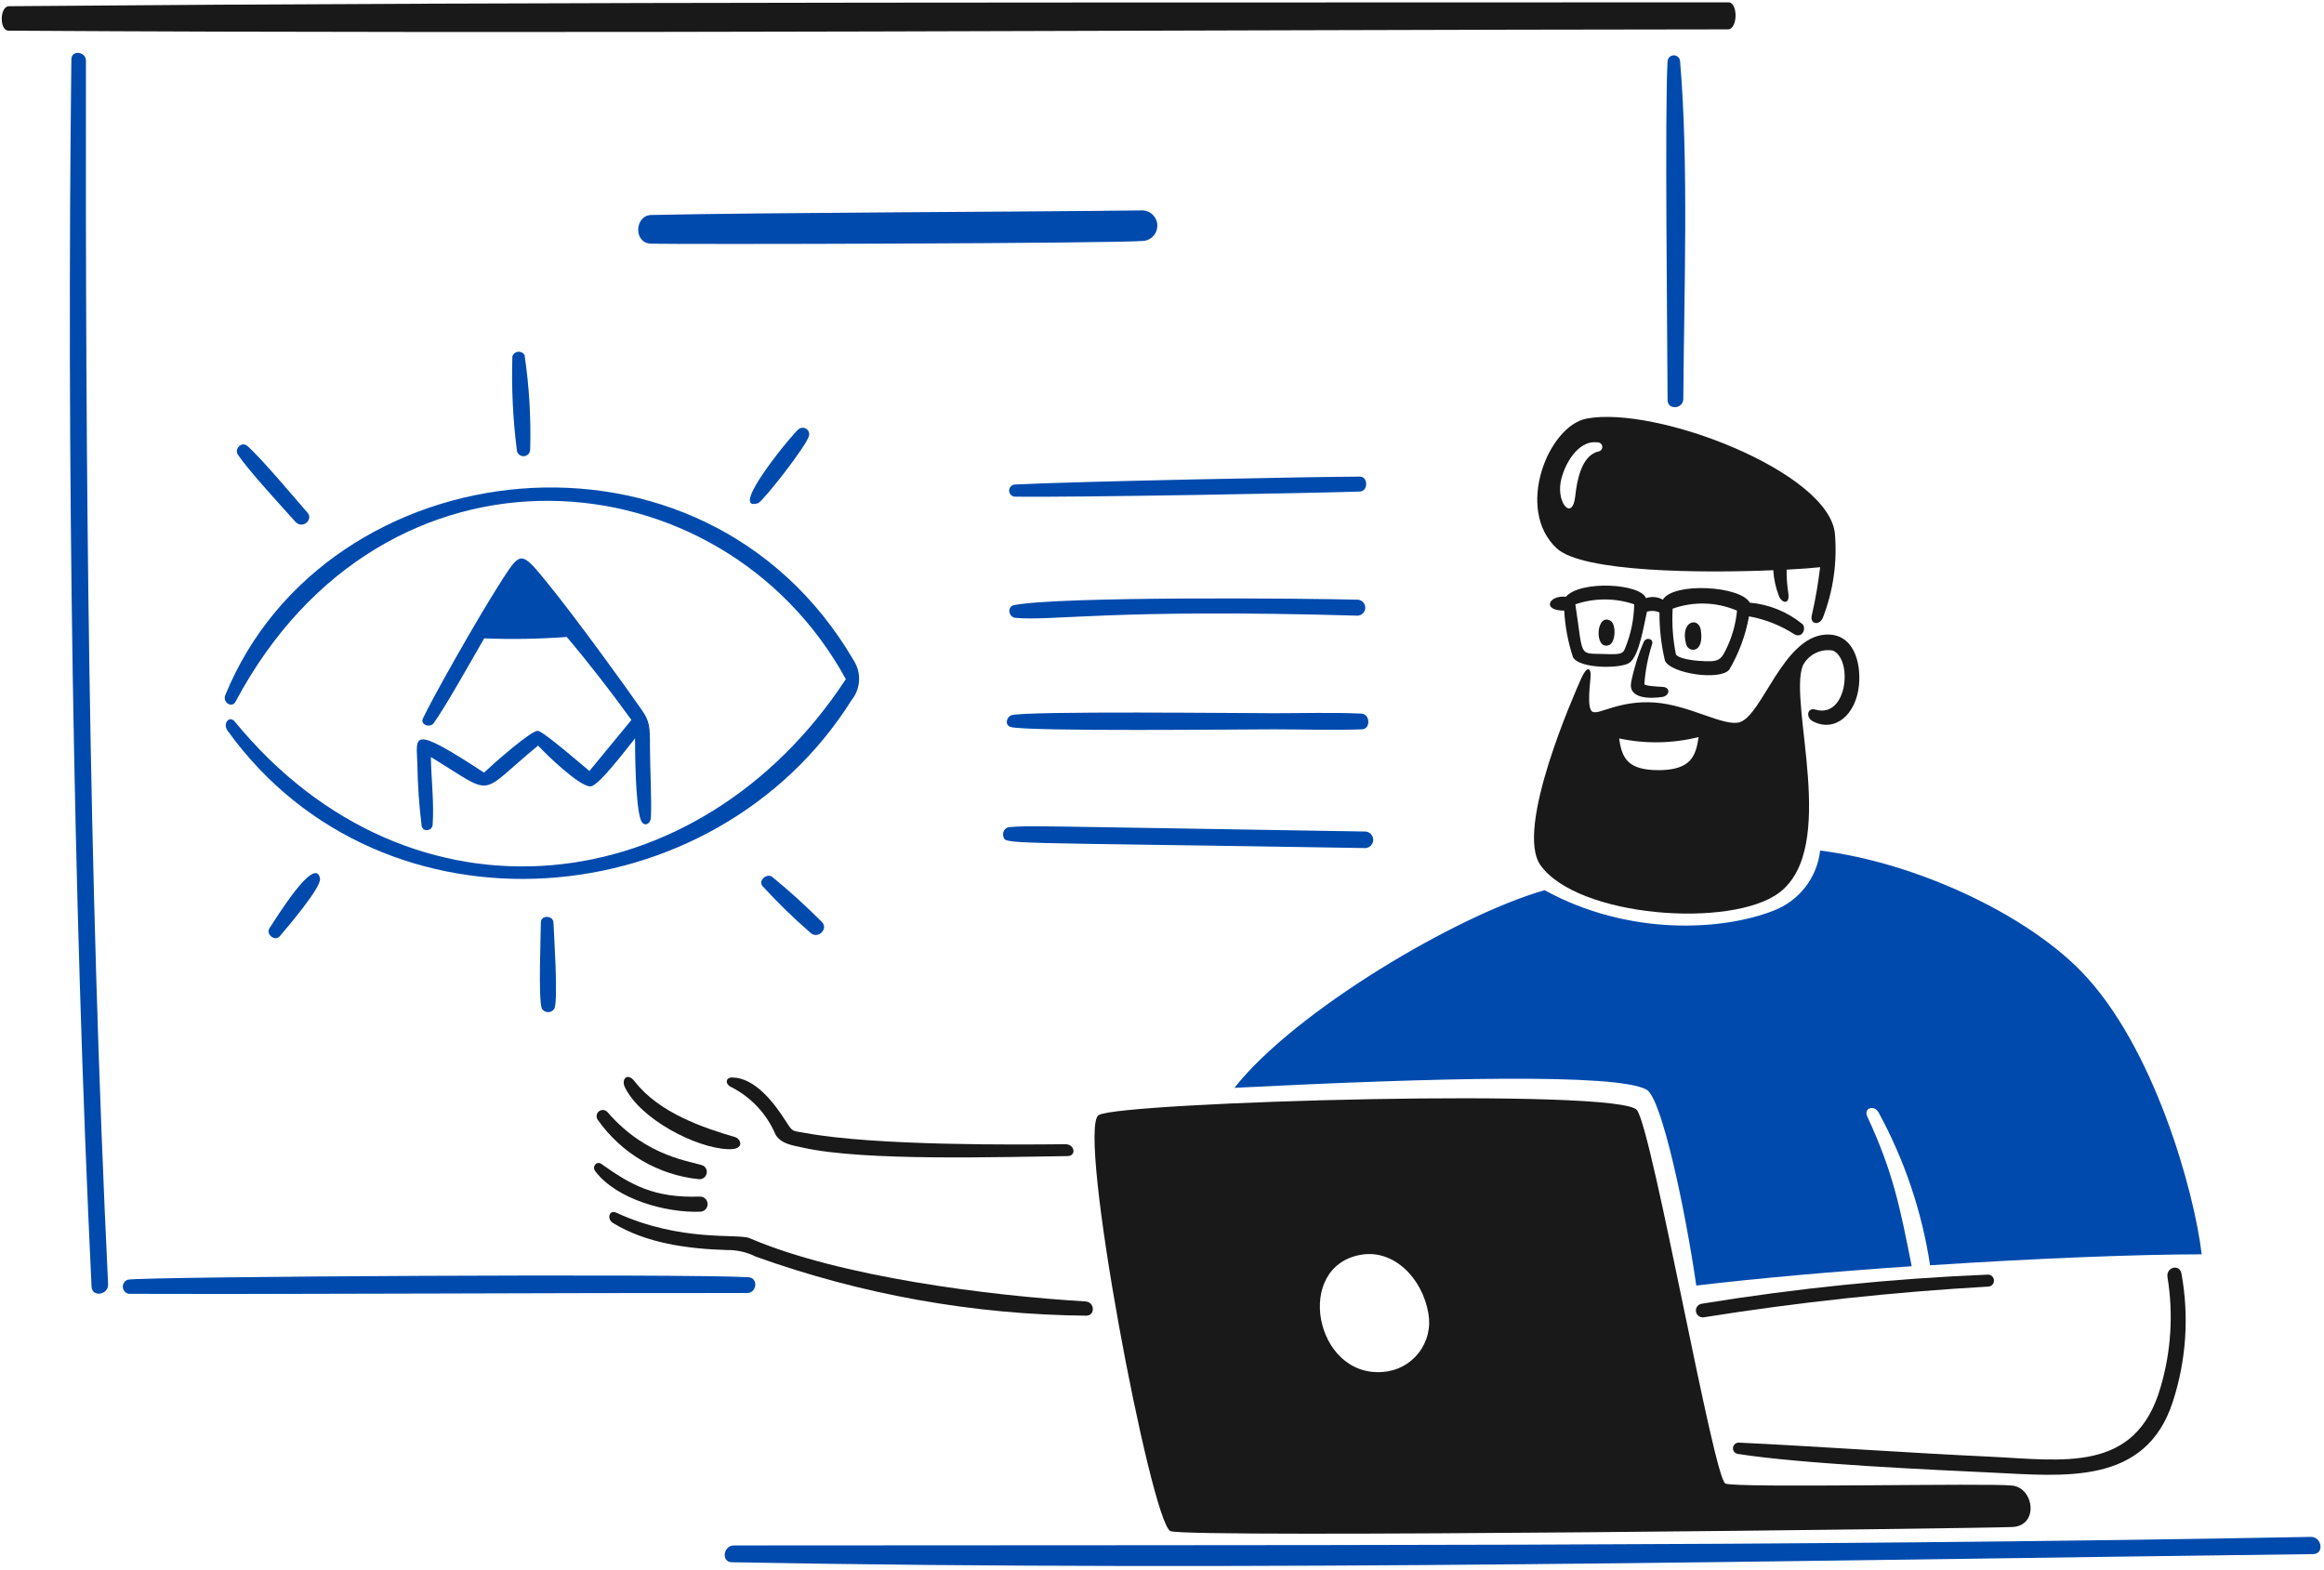 <svg xmlns="http://www.w3.org/2000/svg" xmlns:xlink="http://www.w3.org/1999/xlink" width="450" zoomAndPan="magnify" viewBox="0 0 337.5 228" height="304" preserveAspectRatio="xMidYMid meet" version="1.0"><defs><clipPath id="5ebe136b08"><path d="M 105 223 L 337 223 L 337 227.832 L 105 227.832 Z M 105 223 " clip-rule="nonzero"/></clipPath><clipPath id="5ee37bf1c6"><path d="M 0 0.34 L 253 0.34 L 253 5 L 0 5 Z M 0 0.34 " clip-rule="nonzero"/></clipPath></defs><path fill="#004aad" d="M 179.27 157.988 C 208.273 156.52 234.84 155.852 239.125 158.254 C 241.332 159.492 244.766 175.797 246.34 186.703 C 255.25 185.641 266.441 184.66 277.625 183.898 C 275.965 175.512 274.941 170.254 271.172 162.148 C 270.602 160.918 272.164 160.422 272.801 161.543 C 276.578 168.457 279.113 175.977 280.293 183.762 C 295.434 182.766 310.375 182.168 319.738 182.168 C 318.672 173.004 312.785 151.887 302.227 141.062 C 294.086 132.715 278.301 125.289 264.328 123.527 C 264.109 125.465 263.363 127.305 262.168 128.844 C 260.973 130.383 259.379 131.566 257.555 132.258 C 250.09 135.191 236.465 135.961 224.312 129.285 C 211.488 132.945 187.988 146.898 179.27 157.988 Z M 179.27 157.988 " fill-opacity="1" fill-rule="nonzero"/><g clip-path="url(#5ebe136b08)"><path fill="#004aad" d="M 335.586 223.207 C 259.125 224.645 183.004 224.359 106.582 224.449 C 105.039 224.449 104.688 226.863 106.289 226.891 C 182.539 228.301 259.699 226.641 335.938 225.707 C 337.566 225.691 337.207 223.176 335.586 223.207 Z M 335.586 223.207 " fill-opacity="1" fill-rule="nonzero"/></g><path fill="#004aad" d="M 147.32 72.129 C 155.168 72.277 193.422 71.562 197.492 71.387 C 198.719 71.336 198.688 69.219 197.492 69.219 C 192.031 69.219 156.105 69.91 147.32 70.371 C 147.105 70.402 146.91 70.504 146.77 70.668 C 146.629 70.828 146.551 71.035 146.551 71.25 C 146.551 71.465 146.629 71.672 146.77 71.832 C 146.91 71.996 147.105 72.102 147.32 72.129 Z M 147.32 72.129 " fill-opacity="1" fill-rule="nonzero"/><path fill="#004aad" d="M 115.984 62.328 C 115.414 62.629 105.543 74.492 110.09 73.082 C 110.738 72.879 117.18 64.715 117.5 63.25 C 117.535 63.062 117.516 62.863 117.438 62.688 C 117.359 62.512 117.23 62.359 117.066 62.262 C 116.898 62.16 116.707 62.113 116.516 62.125 C 116.32 62.137 116.137 62.207 115.984 62.328 Z M 115.984 62.328 " fill-opacity="1" fill-rule="nonzero"/><path fill="#004aad" d="M 94.477 35.379 C 97.652 35.527 162.289 35.363 166.141 34.984 C 166.688 34.914 167.188 34.641 167.547 34.219 C 167.902 33.801 168.09 33.262 168.074 32.707 C 168.059 32.156 167.836 31.633 167.453 31.234 C 167.07 30.836 166.555 30.594 166.004 30.555 C 148.016 30.777 110.625 30.871 94.578 31.223 C 92.172 31.277 91.969 35.266 94.477 35.379 Z M 94.477 35.379 " fill-opacity="1" fill-rule="nonzero"/><path fill="#004aad" d="M 184.953 103.582 C 180.793 103.582 149.168 103.23 146.926 103.867 C 146.164 104.09 145.863 105.324 146.777 105.582 C 149.168 106.27 180.629 105.922 184.973 105.922 C 189.316 105.922 193.531 106.078 197.785 105.922 C 199.086 105.875 198.992 103.695 197.703 103.637 C 193.469 103.449 189.195 103.582 184.953 103.582 Z M 184.953 103.582 " fill-opacity="1" fill-rule="nonzero"/><path fill="#004aad" d="M 146.43 120.141 C 146.16 120.223 145.934 120.406 145.801 120.648 C 145.664 120.895 145.633 121.184 145.707 121.453 C 146.074 122.695 144.434 122.27 198.336 123.168 C 198.633 123.137 198.91 122.996 199.109 122.777 C 199.309 122.555 199.422 122.266 199.422 121.969 C 199.422 121.668 199.309 121.379 199.109 121.156 C 198.91 120.938 198.633 120.797 198.336 120.766 C 146.625 119.93 149.836 119.879 146.43 120.141 Z M 146.43 120.141 " fill-opacity="1" fill-rule="nonzero"/><path fill="#004aad" d="M 197.184 89.414 C 197.473 89.395 197.742 89.27 197.945 89.062 C 198.145 88.855 198.262 88.578 198.27 88.289 C 198.277 88 198.18 87.719 197.992 87.5 C 197.805 87.281 197.543 87.137 197.258 87.098 C 189.566 86.887 153.77 86.59 147.277 87.883 C 146.215 88.094 146.453 89.641 147.469 89.734 C 152.961 90.227 161.355 88.383 197.184 89.414 Z M 197.184 89.414 " fill-opacity="1" fill-rule="nonzero"/><path fill="#004aad" d="M 244.457 57.93 C 244.555 42.66 245.262 23.617 243.98 8.805 C 243.945 8.582 243.828 8.379 243.656 8.238 C 243.48 8.098 243.258 8.023 243.035 8.035 C 242.809 8.047 242.594 8.145 242.438 8.301 C 242.277 8.461 242.184 8.676 242.172 8.898 C 241.754 16.008 242.148 49.027 242.172 58.098 C 242.176 59.59 244.449 59.422 244.457 57.93 Z M 244.457 57.93 " fill-opacity="1" fill-rule="nonzero"/><path fill="#004aad" d="M 110.711 128.66 C 112.906 131.066 115.242 133.34 117.703 135.473 C 118.766 136.473 120.402 134.879 119.332 133.879 C 117.039 131.57 114.625 129.383 112.105 127.32 C 111.34 126.828 110.117 127.836 110.711 128.66 Z M 110.711 128.66 " fill-opacity="1" fill-rule="nonzero"/><path fill="#004aad" d="M 12.48 8.805 C 12.48 7.469 10.383 7.227 10.367 8.594 C 9.668 65.051 10.602 130.723 13.297 186.887 C 13.371 188.445 15.777 188.062 15.699 186.52 C 12.848 127.105 12.402 68.266 12.48 8.805 Z M 12.48 8.805 " fill-opacity="1" fill-rule="nonzero"/><path fill="#004aad" d="M 39.145 134.785 C 38.547 135.672 39.93 136.801 40.625 135.973 C 41.523 134.906 46.734 128.867 46.473 127.57 C 45.754 124.129 40.16 133.281 39.145 134.785 Z M 39.145 134.785 " fill-opacity="1" fill-rule="nonzero"/><path fill="#004aad" d="M 78.133 106.145 C 77.223 105.977 71.457 111.094 70.293 112.207 C 59.402 105.086 60.488 106.84 60.621 111.141 C 60.664 114.086 60.867 117.023 61.234 119.945 C 61.367 120.867 62.77 120.707 62.828 119.809 C 63.051 116.52 62.629 113.238 62.574 109.949 C 72.16 115.797 69.199 115.621 78.148 108.285 C 79.215 109.461 84.277 114.387 85.809 114.203 C 87.051 114.047 91.227 108.434 92.223 107.238 C 92.223 109.777 92.305 117.027 93.059 119.078 C 93.445 120.141 94.473 119.766 94.527 118.707 C 94.66 116.453 94.387 111.109 94.391 108.508 C 94.391 105.547 94.383 104.785 93.141 103.016 C 90.449 99.164 83.625 89.734 79.461 84.617 C 75.793 80.105 75.633 80.008 73.059 83.992 C 69.094 90.141 62.441 102.07 61.422 104.34 C 60.992 105.293 62.465 105.742 62.977 105.035 C 64.684 102.684 68.543 95.758 70.32 92.711 C 74.316 92.871 78.32 92.801 82.309 92.508 C 85.598 96.406 88.711 100.434 91.699 104.559 L 85.598 111.969 C 84.766 111.309 79.051 106.316 78.133 106.145 Z M 78.133 106.145 " fill-opacity="1" fill-rule="nonzero"/><path fill="#004aad" d="M 108.668 185.492 C 99.145 184.961 21.602 185.379 18.574 185.848 C 18.352 185.918 18.156 186.062 18.023 186.258 C 17.891 186.453 17.828 186.684 17.84 186.918 C 17.852 187.152 17.945 187.379 18.098 187.555 C 18.25 187.734 18.461 187.855 18.691 187.902 C 48.012 187.984 79.125 187.754 108.496 187.785 C 109.926 187.785 110.172 185.582 108.668 185.492 Z M 108.668 185.492 " fill-opacity="1" fill-rule="nonzero"/><path fill="#004aad" d="M 42.879 75.758 C 43.93 76.93 45.539 75.461 44.664 74.465 C 42.551 72.066 38.016 66.609 35.926 64.773 C 35.098 64.047 33.977 65.188 34.562 66.055 C 36.062 68.297 40.809 73.445 42.879 75.758 Z M 42.879 75.758 " fill-opacity="1" fill-rule="nonzero"/><path fill="#004aad" d="M 76.992 65.328 C 77.129 60.73 76.855 56.129 76.18 51.574 C 76.086 51.41 75.949 51.277 75.781 51.191 C 75.613 51.105 75.426 51.07 75.238 51.09 C 75.051 51.105 74.871 51.18 74.723 51.297 C 74.578 51.414 74.469 51.574 74.41 51.754 C 74.266 56.348 74.488 60.945 75.074 65.504 C 75.129 65.734 75.262 65.938 75.453 66.074 C 75.645 66.211 75.875 66.273 76.109 66.254 C 76.344 66.23 76.562 66.125 76.727 65.957 C 76.887 65.785 76.984 65.562 76.992 65.328 Z M 76.992 65.328 " fill-opacity="1" fill-rule="nonzero"/><path fill="#004aad" d="M 78.547 133.949 C 78.547 135.418 78.152 145.184 78.684 146.465 C 78.773 146.629 78.91 146.762 79.07 146.855 C 79.234 146.949 79.418 146.996 79.602 146.996 C 79.789 146.996 79.973 146.949 80.133 146.855 C 80.297 146.762 80.43 146.629 80.523 146.465 C 81.074 145.059 80.449 135.887 80.375 133.949 C 80.281 132.914 78.547 132.891 78.547 133.949 Z M 78.547 133.949 " fill-opacity="1" fill-rule="nonzero"/><path fill="#004aad" d="M 34.203 101.914 C 55.727 61.43 104.793 65.684 122.836 98.633 C 101.516 131.168 59.754 136.094 34.105 104.809 C 33.305 103.836 32.312 105.082 33.039 106.102 C 55.59 137.473 103.777 133.379 123.672 101.672 C 124.32 100.867 124.699 99.875 124.754 98.844 C 124.809 97.809 124.539 96.785 123.98 95.918 C 102.098 58.445 47.301 65.188 32.719 100.953 C 32.285 102.016 33.684 102.891 34.203 101.914 Z M 34.203 101.914 " fill-opacity="1" fill-rule="nonzero"/><path fill="#191919" d="M 230.395 60.797 C 224.852 61.859 219.961 73.969 226.078 79.641 C 229.824 83.109 247.07 83.258 257.523 82.812 C 257.602 84.094 257.875 85.352 258.336 86.547 C 258.754 87.613 260.004 87.949 259.691 86.031 C 259.523 84.938 259.445 83.836 259.461 82.73 C 261.578 82.625 263.246 82.496 264.328 82.375 C 264.047 84.734 263.641 87.082 263.109 89.398 C 262.82 90.672 264.246 90.906 264.73 89.695 C 266.215 85.859 266.812 81.742 266.484 77.645 C 265.855 68.609 240.523 58.852 230.395 60.797 Z M 232.141 65.566 C 229.59 66.152 228.988 70.023 228.758 72.098 C 228.355 75.641 226.098 73.16 226.641 70.043 C 227.055 67.691 229.062 63.863 231.992 64.246 C 232.164 64.234 232.328 64.293 232.457 64.402 C 232.59 64.512 232.672 64.668 232.691 64.836 C 232.711 65.004 232.664 65.176 232.562 65.312 C 232.457 65.445 232.309 65.539 232.141 65.566 Z M 232.141 65.566 " fill-opacity="1" fill-rule="evenodd"/><path fill="#191919" d="M 251.125 97.266 C 252.535 94.875 253.508 92.246 253.992 89.512 C 256.371 89.941 258.641 90.848 260.668 92.168 C 261.871 92.688 262.328 91.105 261.73 90.617 C 259.555 88.844 256.898 87.766 254.102 87.527 C 252.812 85.082 243.004 84.512 241.488 87.094 C 241.117 86.883 240.707 86.758 240.285 86.719 C 239.863 86.68 239.438 86.73 239.035 86.871 C 238.262 84.754 229.566 84.227 227.398 86.668 C 224.898 86.395 223.863 88.699 227.164 88.68 C 227.285 90.969 227.711 93.234 228.422 95.414 C 229.277 97.16 235.422 97.133 236.645 96.25 C 238.098 95.199 238.758 90.609 239.172 88.844 C 239.773 88.656 240.418 88.691 240.992 88.949 C 240.98 91.32 241.25 93.68 241.797 95.984 C 242.734 97.855 249.762 98.875 251.125 97.266 Z M 235.973 94.219 C 235.684 94.914 235.422 95.082 233.094 94.988 C 229.16 94.836 229.984 95.688 228.777 87.766 C 231.551 86.824 234.555 86.824 237.324 87.766 C 237.289 89.98 236.828 92.172 235.973 94.219 Z M 243.379 95.02 C 242.938 92.844 242.781 90.617 242.91 88.398 C 245.953 87.312 249.289 87.414 252.258 88.684 C 252.09 90.426 251.645 92.133 250.934 93.73 C 249.926 95.934 249.758 96.223 246.586 95.965 C 245.059 95.84 243.594 95.5 243.379 95.023 Z M 243.379 95.02 " fill-opacity="1" fill-rule="evenodd"/><path fill="#191919" d="M 244.879 93.605 C 245.211 94.801 247.539 94.941 246.996 91.488 C 246.688 89.527 243.918 90.141 244.879 93.605 Z M 244.879 93.605 " fill-opacity="1" fill-rule="evenodd"/><path fill="#191919" d="M 264.984 92.176 C 258.91 92.688 255.914 103.809 252.688 104.875 C 250.434 105.621 245.379 102.375 240.27 102.027 C 235.156 101.68 232.246 103.836 231.293 103.383 C 230.34 102.926 231 98.938 231 98.008 C 231 97.078 230.492 96.57 229.59 98.621 C 228.691 100.672 219.91 120.375 223.73 125.676 C 229.191 133.25 251.465 134.855 258.383 129.645 C 267.051 123.109 259.672 102.129 261.809 96.664 C 262.211 95.883 262.852 95.25 263.637 94.859 C 264.422 94.465 265.312 94.336 266.18 94.484 C 269.102 95.75 268.297 104.41 263.629 103.055 C 262.457 102.715 262.191 104.191 263.273 104.758 C 266.445 106.426 269.559 103.828 269.973 99.469 C 270.281 96.168 269.16 91.828 264.984 92.176 Z M 240.809 111.848 C 236.406 111.848 235.516 110.105 235.145 107.242 C 238.953 108.062 242.902 107.992 246.68 107.043 C 246.277 109.656 245.719 111.855 240.809 111.855 Z M 240.809 111.848 " fill-opacity="1" fill-rule="evenodd"/><path fill="#191919" d="M 238.699 93.258 C 237.887 95.137 237.277 97.098 236.879 99.105 C 236.441 101.488 239.613 101.496 241.398 101.223 C 242.465 101.059 242.66 99.848 241.492 99.762 C 240.637 99.695 238.957 99.652 238.797 99.359 C 238.941 97.379 239.324 95.43 239.93 93.539 C 240.176 92.762 239.039 92.457 238.699 93.258 Z M 238.699 93.258 " fill-opacity="1" fill-rule="evenodd"/><path fill="#191919" d="M 233.668 93.688 C 234.652 93.312 234.73 90.656 233.891 90.164 C 231.766 88.902 231.469 94.516 233.668 93.688 Z M 233.668 93.688 " fill-opacity="1" fill-rule="evenodd"/><g clip-path="url(#5ee37bf1c6)"><path fill="#191919" d="M 251.004 0.34 C 169.039 0.402 82.027 0.215 1.309 0.902 C -0.066 0.91 -0.102 4.445 1.223 4.453 C 82.934 4.965 168.996 4.328 250.922 4.266 C 252.391 4.262 252.422 0.34 251.004 0.34 Z M 251.004 0.34 " fill-opacity="1" fill-rule="evenodd"/></g><path fill="#191919" d="M 157.621 189.008 C 143.621 188.176 121.934 185.438 108.867 179.828 C 107.188 179.105 98.887 180.461 89.465 176.105 C 88.48 175.652 88.086 177.039 89.008 177.609 C 93.824 180.574 99.906 181.367 105.461 181.543 C 106.953 181.508 108.434 181.836 109.77 182.508 C 125.164 188.027 141.375 190.926 157.73 191.078 C 159.074 191.098 159.031 189.094 157.621 189.008 Z M 157.621 189.008 " fill-opacity="1" fill-rule="evenodd"/><path fill="#191919" d="M 316.805 184.988 C 316.535 183.496 314.523 184.023 314.773 185.508 C 315.641 190.832 315.297 196.285 313.77 201.457 C 310.152 214.066 299.508 212.043 288.852 211.551 C 277.668 211.039 262.266 209.965 252.605 209.52 C 252.391 209.492 252.176 209.547 252.004 209.676 C 251.828 209.805 251.715 209.996 251.68 210.211 C 251.645 210.422 251.695 210.641 251.82 210.816 C 251.945 210.992 252.133 211.113 252.344 211.152 C 261.641 212.629 281.496 213.5 289.234 213.867 C 299.812 214.371 311.617 215.781 315.559 203.531 C 317.496 197.547 317.926 191.18 316.805 184.988 Z M 316.805 184.988 " fill-opacity="1" fill-rule="evenodd"/><path fill="#191919" d="M 247.453 191.309 C 261.145 189.129 274.938 187.641 288.781 186.852 C 289.004 186.832 289.211 186.727 289.359 186.559 C 289.504 186.387 289.582 186.168 289.57 185.945 C 289.559 185.719 289.461 185.508 289.301 185.352 C 289.137 185.199 288.918 185.113 288.695 185.117 C 274.758 185.688 260.867 187.102 247.102 189.348 C 246.844 189.395 246.613 189.543 246.461 189.762 C 246.312 189.977 246.254 190.246 246.301 190.504 C 246.348 190.766 246.496 190.996 246.711 191.145 C 246.93 191.297 247.195 191.352 247.457 191.309 Z M 247.453 191.309 " fill-opacity="1" fill-rule="evenodd"/><path fill="#191919" d="M 101.676 175.977 C 101.82 175.977 101.969 175.945 102.102 175.887 C 102.238 175.828 102.359 175.742 102.461 175.637 C 102.562 175.527 102.641 175.402 102.691 175.266 C 102.746 175.125 102.77 174.98 102.762 174.832 C 102.754 174.684 102.719 174.539 102.656 174.406 C 102.594 174.273 102.504 174.152 102.391 174.059 C 102.281 173.957 102.152 173.883 102.012 173.84 C 101.871 173.793 101.727 173.773 101.578 173.785 C 95 173.996 91.68 172.129 87.336 169.043 C 86.648 168.559 85.918 169.418 86.453 170.109 C 89.543 174.191 96.754 176.168 101.676 175.977 Z M 101.676 175.977 " fill-opacity="1" fill-rule="evenodd"/><path fill="#191919" d="M 112.617 164.758 C 113.418 166.145 115.098 166.336 116.594 166.672 C 125.43 168.68 145.648 168.012 155.023 167.902 C 156.355 167.887 156.086 166.164 154.719 166.176 C 147.871 166.246 127.207 166.438 116.957 164.547 C 115.062 164.191 115.16 164.473 114.195 162.949 C 112.367 160.07 109.645 156.543 106.344 156.484 C 105.359 156.469 105.281 157.418 106.121 157.84 C 109.039 159.305 111.34 161.754 112.617 164.758 Z M 112.617 164.758 " fill-opacity="1" fill-rule="evenodd"/><path fill="#191919" d="M 106.77 165.148 C 102.191 163.809 95.727 161.652 92.168 157.055 C 91.105 155.676 90.203 156.75 90.73 157.859 C 92.945 162.527 101.055 166.723 105.711 166.898 C 108.285 167.008 107.57 165.383 106.77 165.148 Z M 106.77 165.148 " fill-opacity="1" fill-rule="evenodd"/><path fill="#191919" d="M 88.238 161.531 C 88.09 161.355 87.883 161.242 87.652 161.211 C 87.426 161.184 87.195 161.242 87.008 161.379 C 86.824 161.516 86.695 161.719 86.656 161.945 C 86.613 162.168 86.66 162.402 86.785 162.598 C 88.477 165.02 90.672 167.051 93.219 168.547 C 95.766 170.043 98.605 170.969 101.547 171.262 C 101.777 171.27 102.008 171.203 102.195 171.07 C 102.387 170.934 102.527 170.742 102.598 170.523 C 102.668 170.301 102.664 170.066 102.586 169.848 C 102.508 169.629 102.363 169.441 102.172 169.312 C 100.617 168.641 94.008 168.211 88.238 161.531 Z M 88.238 161.531 " fill-opacity="1" fill-rule="evenodd"/><path fill="#191919" d="M 292.27 215.758 C 289.098 215.344 252.277 216.16 250.57 215.461 C 248.867 214.762 240.047 164.539 237.742 161.238 C 235.438 157.938 162.863 160.031 159.566 161.938 C 156.266 163.84 167.164 221.211 169.984 222.371 C 172.504 223.406 288.488 221.969 292.277 221.77 C 296.066 221.57 295.445 216.172 292.27 215.758 Z M 200.832 199.25 C 190.93 200.074 187.828 183.832 197.723 182.219 C 202.418 181.449 206.559 185.617 207.434 190.746 C 207.617 191.746 207.586 192.77 207.344 193.758 C 207.105 194.746 206.656 195.672 206.035 196.473 C 205.41 197.277 204.625 197.938 203.73 198.418 C 202.832 198.895 201.848 199.18 200.832 199.25 Z M 200.832 199.25 " fill-opacity="1" fill-rule="evenodd"/></svg>
